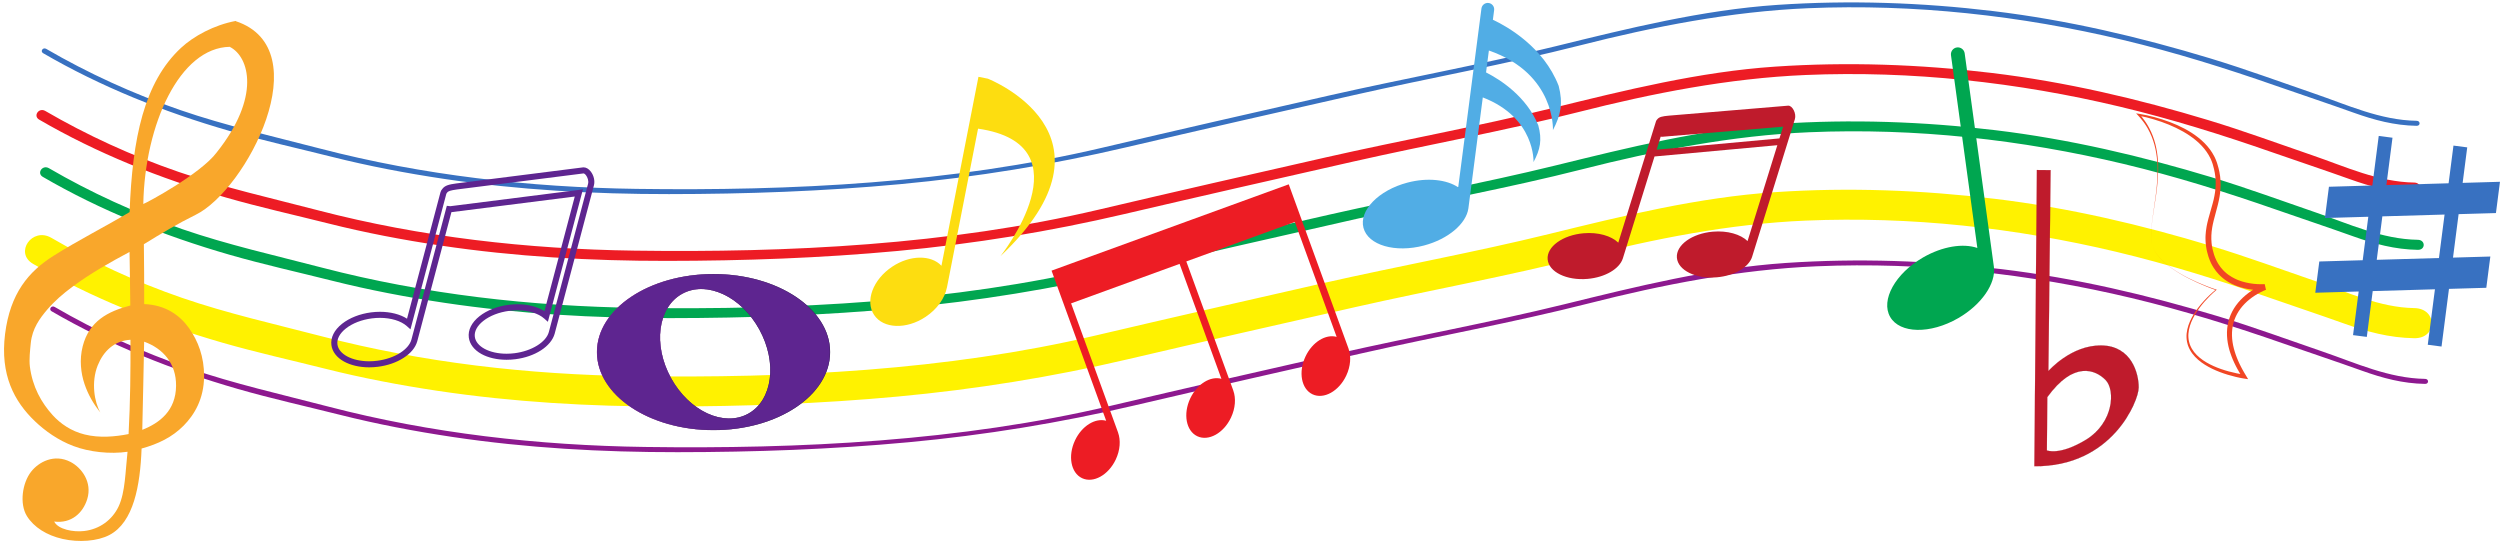 <?xml version="1.0" encoding="UTF-8"?><svg xmlns="http://www.w3.org/2000/svg" xmlns:xlink="http://www.w3.org/1999/xlink" height="1791.0" preserveAspectRatio="xMidYMid meet" version="1.0" viewBox="431.6 95.4 8251.3 1791.0" width="8251.3" zoomAndPan="magnify"><defs><clipPath id="a"><path d="M 2401 999 L 3172 999 L 3172 1516 L 2401 1516 Z M 2401 999"/></clipPath><clipPath id="b"><path d="M 2745.781 1049.469 C 2723.18 1049.469 2702.141 1054.738 2683.25 1065.129 C 2644.371 1086.512 2619.129 1127.18 2612.16 1179.66 C 2605.191 1232.18 2617.371 1290.219 2646.449 1343.09 C 2691.039 1424.141 2766.379 1476.512 2838.398 1476.512 C 2861 1476.512 2882.031 1471.25 2900.91 1460.852 C 2939.789 1439.469 2965.039 1398.801 2972.012 1346.328 C 2978.98 1293.809 2966.801 1235.77 2937.719 1182.891 C 2893.148 1101.84 2817.809 1049.469 2745.781 1049.469 Z M 2838.398 1477.359 C 2803.621 1477.359 2767.191 1465.012 2733.031 1441.648 C 2698.078 1417.75 2667.879 1383.809 2645.711 1343.5 C 2616.539 1290.469 2604.328 1232.25 2611.32 1179.539 C 2618.328 1126.789 2643.73 1085.898 2682.84 1064.391 C 2701.859 1053.93 2723.031 1048.629 2745.781 1048.629 C 2780.559 1048.629 2817 1060.969 2851.148 1084.328 C 2886.109 1108.23 2916.301 1142.18 2938.461 1182.488 C 2967.629 1235.52 2979.84 1293.75 2972.84 1346.441 C 2965.84 1399.191 2940.441 1440.078 2901.32 1461.59 C 2882.309 1472.059 2861.141 1477.359 2838.398 1477.359 Z M 2786.57 1000.641 C 2683.949 1000.641 2587.48 1027.379 2514.922 1075.922 C 2442.422 1124.43 2402.488 1188.898 2402.488 1257.461 C 2402.488 1326.031 2442.422 1390.5 2514.922 1439.012 C 2587.469 1487.551 2683.941 1514.281 2786.57 1514.281 C 2889.18 1514.281 2985.648 1487.551 3058.191 1439.012 C 3130.68 1390.5 3170.609 1326.031 3170.609 1257.461 C 3170.609 1188.898 3130.68 1124.43 3058.191 1075.922 C 2985.648 1027.379 2889.18 1000.641 2786.57 1000.641 Z M 2786.57 1515.129 C 2683.781 1515.129 2587.141 1488.34 2514.449 1439.711 C 2479.09 1416.051 2451.32 1388.5 2431.93 1357.82 C 2411.828 1326.031 2401.648 1292.27 2401.648 1257.461 C 2401.648 1222.66 2411.828 1188.891 2431.93 1157.109 C 2451.32 1126.43 2479.09 1098.879 2514.449 1075.219 C 2587.141 1026.578 2683.781 999.789 2786.57 999.789 C 2889.352 999.789 2985.98 1026.578 3058.66 1075.219 C 3094.02 1098.879 3121.781 1126.43 3141.18 1157.109 C 3161.262 1188.891 3171.449 1222.66 3171.449 1257.461 C 3171.449 1292.27 3161.262 1326.039 3141.18 1357.82 C 3121.781 1388.5 3094.02 1416.051 3058.66 1439.711 C 2985.98 1488.34 2889.352 1515.129 2786.57 1515.129 Z M 2786.57 1515.129"/></clipPath><clipPath id="c"><path d="M 2745.77 1049.473 C 2723.18 1049.473 2702.129 1054.742 2683.234 1065.133 C 2644.359 1086.512 2619.125 1127.184 2612.16 1179.664 C 2605.176 1232.184 2617.355 1290.223 2646.441 1343.09 C 2691.035 1424.141 2766.375 1476.512 2838.402 1476.512 C 2860.992 1476.512 2882.023 1471.25 2900.898 1460.852 C 2939.789 1439.473 2965.027 1398.801 2972.012 1346.332 C 2978.977 1293.812 2966.797 1235.773 2937.707 1182.891 C 2893.133 1101.84 2817.797 1049.473 2745.77 1049.473 Z M 2838.402 1477.363 C 2803.613 1477.363 2767.191 1465.012 2733.023 1441.652 C 2698.078 1417.754 2667.863 1383.812 2645.703 1343.5 C 2616.535 1290.473 2604.316 1232.254 2611.324 1179.543 C 2618.328 1126.793 2643.719 1085.902 2682.824 1064.391 C 2701.855 1053.93 2723.023 1048.633 2745.77 1048.633 C 2780.559 1048.633 2817 1060.973 2851.145 1084.332 C 2886.109 1108.234 2916.285 1142.18 2938.449 1182.492 C 2967.613 1235.52 2979.832 1293.75 2972.828 1346.441 C 2965.824 1399.191 2940.434 1440.082 2901.305 1461.59 C 2882.297 1472.062 2861.129 1477.363 2838.402 1477.363 Z M 2786.57 1000.641 C 2683.934 1000.641 2587.469 1027.383 2514.914 1075.922 C 2442.418 1124.434 2402.492 1188.902 2402.492 1257.461 C 2402.492 1326.031 2442.418 1390.5 2514.914 1439.012 C 2587.469 1487.551 2683.934 1514.281 2786.57 1514.281 C 2889.164 1514.281 2985.648 1487.551 3058.184 1439.012 C 3130.68 1390.5 3170.605 1326.031 3170.605 1257.461 C 3170.605 1188.902 3130.68 1124.434 3058.184 1075.922 C 2985.648 1027.383 2889.164 1000.641 2786.57 1000.641 Z M 2786.57 1515.133 C 2683.781 1515.133 2587.137 1488.34 2514.449 1439.711 C 2479.074 1416.051 2451.312 1388.5 2431.934 1357.82 C 2411.832 1326.031 2401.637 1292.273 2401.637 1257.461 C 2401.637 1222.66 2411.832 1188.891 2431.934 1157.113 C 2451.312 1126.434 2479.074 1098.883 2514.449 1075.223 C 2587.137 1026.582 2683.781 999.797 2786.57 999.797 C 2889.34 999.797 2985.98 1026.582 3058.652 1075.223 C 3094.004 1098.883 3121.77 1126.434 3141.168 1157.113 C 3161.246 1188.891 3171.441 1222.66 3171.441 1257.461 C 3171.441 1292.273 3161.246 1326.043 3141.168 1357.82 C 3121.77 1388.5 3094.004 1416.051 3058.652 1439.711 C 2985.98 1488.34 2889.34 1515.133 2786.57 1515.133"/></clipPath><clipPath id="e"><path d="M 7145 656 L 7491 656 L 7491 1635 L 7145 1635 Z M 7145 656"/></clipPath><clipPath id="f"><path d="M 7187.539 1581.801 C 7188.559 1582.211 7195.391 1584.719 7208.059 1584.719 C 7229.09 1584.719 7265.18 1577.969 7317.648 1545.781 C 7361.922 1518.621 7391.98 1472.871 7398.039 1423.391 C 7401.84 1392.461 7395.289 1364.18 7380.949 1349.59 C 7369.961 1338.41 7346.641 1319.672 7313.949 1319.672 C 7272.59 1319.672 7230.57 1348.762 7189.039 1406.148 Z M 7208.07 1585.16 C 7208.07 1585.16 7208.07 1585.16 7208.059 1585.16 C 7194.25 1585.16 7187.309 1582.18 7187.238 1582.148 L 7187.109 1582.09 L 7187.109 1581.949 L 7188.609 1406 L 7188.648 1405.949 C 7210.828 1375.281 7233.512 1352.41 7256.051 1337.969 C 7275.48 1325.539 7294.961 1319.23 7313.949 1319.23 C 7346.801 1319.23 7370.219 1338.059 7381.262 1349.281 C 7395.691 1363.961 7402.289 1392.379 7398.48 1423.441 C 7395.699 1446.141 7387.691 1468.82 7375.328 1489.02 C 7361.09 1512.281 7341.77 1531.5 7317.879 1546.148 C 7265.328 1578.391 7229.16 1585.16 7208.07 1585.16 Z M 7146.18 1633.988 C 7147.398 1634 7148.621 1634 7149.84 1634 C 7284.711 1634 7368.32 1572.621 7414.711 1521.129 C 7470.711 1458.969 7489.91 1394.379 7490.07 1374.461 C 7490.16 1363.27 7488.73 1324.012 7466.121 1288.449 C 7444.148 1253.898 7410.672 1236.191 7366.609 1235.809 C 7366.109 1235.809 7365.629 1235.809 7365.129 1235.809 C 7313.672 1235.809 7269.488 1258.75 7241.488 1277.988 C 7211.141 1298.852 7192.738 1319.969 7192.559 1320.18 L 7192.172 1320.629 L 7192.18 1320.039 L 7199.488 657.18 L 7154.551 656.77 Z M 7149.84 1634.441 C 7148.551 1634.441 7147.262 1634.43 7145.961 1634.422 L 7145.738 1634.422 L 7145.738 1634.199 L 7154.121 656.328 L 7199.93 656.738 L 7199.93 656.961 L 7192.621 1319.449 C 7195.441 1316.301 7213.281 1296.852 7241.238 1277.629 C 7259.09 1265.371 7277.512 1255.59 7295.988 1248.578 C 7319.09 1239.809 7342.352 1235.371 7365.129 1235.371 C 7365.629 1235.371 7366.109 1235.371 7366.609 1235.379 C 7390.129 1235.578 7410.961 1240.859 7428.52 1251.09 C 7443.648 1259.898 7456.422 1272.391 7466.488 1288.219 C 7489.16 1323.879 7490.602 1363.238 7490.5 1374.461 C 7490.422 1384.809 7485.711 1405.941 7472.738 1434.191 C 7462.84 1455.75 7444.789 1488.391 7415.031 1521.422 C 7384.98 1554.781 7349.602 1581.281 7309.891 1600.18 C 7262.121 1622.91 7208.27 1634.441 7149.84 1634.441 Z M 7149.84 1634.441"/></clipPath><clipPath id="g"><path d="M 7187.527 1581.801 C 7188.539 1582.211 7195.387 1584.719 7208.07 1584.719 C 7229.07 1584.719 7265.191 1577.969 7317.672 1545.781 C 7361.926 1518.621 7391.98 1472.867 7398.047 1423.391 C 7401.863 1392.461 7395.289 1364.18 7380.953 1349.59 C 7369.969 1338.41 7346.625 1319.668 7313.949 1319.668 C 7272.59 1319.668 7230.59 1348.758 7189.047 1406.152 Z M 7208.07 1585.16 C 7194.238 1585.16 7187.301 1582.18 7187.254 1582.148 L 7187.117 1582.09 L 7187.117 1581.949 L 7188.633 1406 L 7188.633 1405.949 C 7210.828 1375.281 7233.531 1352.414 7256.047 1337.969 C 7275.484 1325.539 7294.973 1319.23 7313.949 1319.23 C 7346.809 1319.23 7370.199 1338.062 7381.273 1349.277 C 7395.703 1363.961 7402.273 1392.379 7398.461 1423.441 C 7395.703 1446.141 7387.707 1468.82 7375.344 1489.023 C 7361.102 1512.277 7341.754 1531.504 7317.902 1546.148 C 7265.332 1578.391 7229.164 1585.16 7208.07 1585.16 Z M 7146.172 1633.988 C 7147.41 1634 7148.605 1634 7149.848 1634 C 7284.723 1634 7368.316 1572.621 7414.73 1521.129 C 7470.703 1458.973 7489.91 1394.379 7490.047 1374.461 C 7490.141 1363.27 7488.715 1324.008 7466.105 1288.449 C 7444.141 1253.898 7410.684 1236.188 7366.613 1235.812 C 7366.109 1235.812 7365.648 1235.812 7365.145 1235.812 C 7313.676 1235.812 7269.512 1258.746 7241.48 1277.988 C 7211.148 1298.852 7192.723 1319.969 7192.539 1320.18 L 7192.172 1320.629 L 7192.172 1320.043 L 7199.477 657.18 L 7154.535 656.77 Z M 7149.848 1634.441 C 7148.559 1634.441 7147.273 1634.43 7145.941 1634.422 L 7145.758 1634.422 L 7145.758 1634.199 L 7154.121 656.328 L 7199.938 656.746 L 7199.938 656.965 L 7192.629 1319.449 C 7195.434 1316.301 7213.266 1296.848 7241.25 1277.629 C 7259.082 1265.371 7277.508 1255.59 7295.98 1248.578 C 7319.098 1239.809 7342.352 1235.371 7365.145 1235.371 C 7365.648 1235.371 7366.109 1235.371 7366.613 1235.379 C 7390.145 1235.582 7410.961 1240.859 7428.516 1251.09 C 7443.633 1259.902 7456.41 1272.391 7466.473 1288.219 C 7489.176 1323.879 7490.602 1363.238 7490.508 1374.461 C 7490.414 1384.809 7485.73 1405.941 7472.723 1434.188 C 7462.844 1455.75 7444.781 1488.391 7415.051 1521.418 C 7384.996 1554.781 7349.609 1581.281 7309.906 1600.18 C 7262.113 1622.91 7208.254 1634.441 7149.848 1634.441"/></clipPath><linearGradient gradientTransform="translate(2401.65 1257.46) scale(769.806)" gradientUnits="userSpaceOnUse" id="d" x1="0" x2="1" xlink:actuate="onLoad" xlink:show="other" xlink:type="simple" xmlns:xlink="http://www.w3.org/1999/xlink" y1="0" y2="0"><stop offset="0" stop-color="#8b198f"/><stop offset=".004" stop-color="#8a198f"/><stop offset=".008" stop-color="#8a198e"/><stop offset=".012" stop-color="#89198e"/><stop offset=".016" stop-color="#88198d"/><stop offset=".02" stop-color="#881a8d"/><stop offset=".023" stop-color="#871a8c"/><stop offset=".027" stop-color="#871a8c"/><stop offset=".031" stop-color="#861a8c"/><stop offset=".035" stop-color="#861a8b"/><stop offset=".039" stop-color="#851a8b"/><stop offset=".043" stop-color="#841a8a"/><stop offset=".047" stop-color="#841a8a"/><stop offset=".051" stop-color="#831a89"/><stop offset=".055" stop-color="#831a89"/><stop offset=".059" stop-color="#821a88"/><stop offset=".063" stop-color="#821a88"/><stop offset=".066" stop-color="#811a88"/><stop offset=".07" stop-color="#801b87"/><stop offset=".074" stop-color="#801b87"/><stop offset=".078" stop-color="#7f1b86"/><stop offset=".082" stop-color="#7f1b86"/><stop offset=".086" stop-color="#7e1b85"/><stop offset=".09" stop-color="#7e1b85"/><stop offset=".094" stop-color="#7d1b85"/><stop offset=".098" stop-color="#7c1b84"/><stop offset=".102" stop-color="#7c1b84"/><stop offset=".105" stop-color="#7b1b83"/><stop offset=".109" stop-color="#7b1b83"/><stop offset=".113" stop-color="#7a1b82"/><stop offset=".117" stop-color="#7a1b82"/><stop offset=".121" stop-color="#791b82"/><stop offset=".125" stop-color="#791c81"/><stop offset=".129" stop-color="#781c81"/><stop offset=".133" stop-color="#781c80"/><stop offset=".137" stop-color="#771c80"/><stop offset=".141" stop-color="#761c7f"/><stop offset=".145" stop-color="#761c7f"/><stop offset=".148" stop-color="#751c7f"/><stop offset=".152" stop-color="#751c7e"/><stop offset=".156" stop-color="#741c7e"/><stop offset=".16" stop-color="#741c7d"/><stop offset=".164" stop-color="#731c7d"/><stop offset=".168" stop-color="#731c7c"/><stop offset=".172" stop-color="#721c7c"/><stop offset=".176" stop-color="#721c7c"/><stop offset=".18" stop-color="#711c7b"/><stop offset=".184" stop-color="#701c7b"/><stop offset=".188" stop-color="#701c7a"/><stop offset=".191" stop-color="#6f1c7a"/><stop offset=".195" stop-color="#6f1c79"/><stop offset=".199" stop-color="#6e1d79"/><stop offset=".203" stop-color="#6e1d79"/><stop offset=".207" stop-color="#6d1d78"/><stop offset=".211" stop-color="#6d1d78"/><stop offset=".215" stop-color="#6c1d77"/><stop offset=".219" stop-color="#6c1d77"/><stop offset=".223" stop-color="#6b1d77"/><stop offset=".227" stop-color="#6b1d76"/><stop offset=".23" stop-color="#6a1d76"/><stop offset=".234" stop-color="#6a1d75"/><stop offset=".238" stop-color="#691d75"/><stop offset=".242" stop-color="#691d74"/><stop offset=".246" stop-color="#681d74"/><stop offset=".25" stop-color="#681d74"/><stop offset=".254" stop-color="#671d73"/><stop offset=".258" stop-color="#671d73"/><stop offset=".262" stop-color="#661d72"/><stop offset=".266" stop-color="#661d72"/><stop offset=".27" stop-color="#651d72"/><stop offset=".273" stop-color="#651d71"/><stop offset=".277" stop-color="#641d71"/><stop offset=".281" stop-color="#641d70"/><stop offset=".285" stop-color="#631d70"/><stop offset=".289" stop-color="#631d70"/><stop offset=".293" stop-color="#621d6f"/><stop offset=".297" stop-color="#621d6f"/><stop offset=".301" stop-color="#611d6e"/><stop offset=".305" stop-color="#611d6e"/><stop offset=".309" stop-color="#601e6e"/><stop offset=".313" stop-color="#601e6d"/><stop offset=".316" stop-color="#5f1e6d"/><stop offset=".32" stop-color="#5f1e6c"/><stop offset=".324" stop-color="#5e1e6c"/><stop offset=".328" stop-color="#5e1e6c"/><stop offset=".332" stop-color="#5d1e6b"/><stop offset=".336" stop-color="#5d1e6b"/><stop offset=".34" stop-color="#5c1e6a"/><stop offset=".344" stop-color="#5c1e6a"/><stop offset=".348" stop-color="#5b1e6a"/><stop offset=".352" stop-color="#5b1e69"/><stop offset=".355" stop-color="#5a1e69"/><stop offset=".359" stop-color="#5a1e68"/><stop offset=".363" stop-color="#591e68"/><stop offset=".367" stop-color="#591e68"/><stop offset=".371" stop-color="#581e67"/><stop offset=".375" stop-color="#581e67"/><stop offset=".379" stop-color="#571e66"/><stop offset=".383" stop-color="#571e66"/><stop offset=".387" stop-color="#561e66"/><stop offset=".391" stop-color="#561e65"/><stop offset=".395" stop-color="#551e65"/><stop offset=".398" stop-color="#551e64"/><stop offset=".402" stop-color="#541e64"/><stop offset=".406" stop-color="#541e64"/><stop offset=".41" stop-color="#531e63"/><stop offset=".414" stop-color="#531e63"/><stop offset=".418" stop-color="#531e63"/><stop offset=".422" stop-color="#521e62"/><stop offset=".426" stop-color="#521e62"/><stop offset=".43" stop-color="#511e61"/><stop offset=".434" stop-color="#511e61"/><stop offset=".438" stop-color="#501e61"/><stop offset=".441" stop-color="#501e60"/><stop offset=".445" stop-color="#4f1e60"/><stop offset=".449" stop-color="#4f1e5f"/><stop offset=".453" stop-color="#4e1e5f"/><stop offset=".457" stop-color="#4e1e5f"/><stop offset=".461" stop-color="#4d1e5e"/><stop offset=".465" stop-color="#4d1e5e"/><stop offset=".469" stop-color="#4d1e5e"/><stop offset=".473" stop-color="#4c1e5d"/><stop offset=".477" stop-color="#4c1e5d"/><stop offset=".48" stop-color="#4b1e5c"/><stop offset=".484" stop-color="#4b1e5c"/><stop offset=".488" stop-color="#4a1e5c"/><stop offset=".492" stop-color="#4a1e5b"/><stop offset=".496" stop-color="#491e5b"/><stop offset=".5" stop-color="#491e5b"/><stop offset=".504" stop-color="#491e5a"/><stop offset=".508" stop-color="#481e5a"/><stop offset=".512" stop-color="#481e59"/><stop offset=".516" stop-color="#471e59"/><stop offset=".52" stop-color="#471e59"/><stop offset=".523" stop-color="#461e58"/><stop offset=".527" stop-color="#461e58"/><stop offset=".531" stop-color="#461e58"/><stop offset=".535" stop-color="#451e57"/><stop offset=".539" stop-color="#451e57"/><stop offset=".543" stop-color="#441e56"/><stop offset=".547" stop-color="#441e56"/><stop offset=".551" stop-color="#431e56"/><stop offset=".555" stop-color="#431e55"/><stop offset=".559" stop-color="#431d55"/><stop offset=".563" stop-color="#421d55"/><stop offset=".566" stop-color="#421d54"/><stop offset=".57" stop-color="#411d54"/><stop offset=".574" stop-color="#411d54"/><stop offset=".578" stop-color="#401d53"/><stop offset=".582" stop-color="#401d53"/><stop offset=".586" stop-color="#401d52"/><stop offset=".59" stop-color="#3f1d52"/><stop offset=".594" stop-color="#3f1d52"/><stop offset=".598" stop-color="#3e1d51"/><stop offset=".602" stop-color="#3e1d51"/><stop offset=".605" stop-color="#3e1d51"/><stop offset=".609" stop-color="#3d1d50"/><stop offset=".613" stop-color="#3d1d50"/><stop offset=".617" stop-color="#3c1d50"/><stop offset=".621" stop-color="#3c1d4f"/><stop offset=".625" stop-color="#3b1d4f"/><stop offset=".629" stop-color="#3b1d4e"/><stop offset=".633" stop-color="#3b1d4e"/><stop offset=".637" stop-color="#3a1d4e"/><stop offset=".641" stop-color="#3a1d4d"/><stop offset=".645" stop-color="#391d4d"/><stop offset=".648" stop-color="#391d4d"/><stop offset=".652" stop-color="#391d4c"/><stop offset=".656" stop-color="#381d4c"/><stop offset=".66" stop-color="#381d4c"/><stop offset=".664" stop-color="#371d4b"/><stop offset=".668" stop-color="#371d4b"/><stop offset=".672" stop-color="#371d4b"/><stop offset=".676" stop-color="#361c4a"/><stop offset=".68" stop-color="#361c4a"/><stop offset=".684" stop-color="#361c4a"/><stop offset=".688" stop-color="#351c49"/><stop offset=".691" stop-color="#351c49"/><stop offset=".695" stop-color="#341c48"/><stop offset=".699" stop-color="#341c48"/><stop offset=".703" stop-color="#341c48"/><stop offset=".707" stop-color="#331c47"/><stop offset=".711" stop-color="#331c47"/><stop offset=".715" stop-color="#321c47"/><stop offset=".719" stop-color="#321c46"/><stop offset=".723" stop-color="#321c46"/><stop offset=".727" stop-color="#311c46"/><stop offset=".73" stop-color="#311c45"/><stop offset=".734" stop-color="#311c45"/><stop offset=".738" stop-color="#301c45"/><stop offset=".742" stop-color="#301c44"/><stop offset=".746" stop-color="#2f1c44"/><stop offset=".75" stop-color="#2f1c44"/><stop offset=".754" stop-color="#2f1c43"/><stop offset=".758" stop-color="#2e1b43"/><stop offset=".762" stop-color="#2e1b43"/><stop offset=".766" stop-color="#2e1b42"/><stop offset=".77" stop-color="#2d1b42"/><stop offset=".773" stop-color="#2d1b42"/><stop offset=".777" stop-color="#2d1b41"/><stop offset=".781" stop-color="#2c1b41"/><stop offset=".785" stop-color="#2c1b41"/><stop offset=".789" stop-color="#2b1b40"/><stop offset=".793" stop-color="#2b1b40"/><stop offset=".797" stop-color="#2b1b40"/><stop offset=".801" stop-color="#2a1b3f"/><stop offset=".805" stop-color="#2a1b3f"/><stop offset=".809" stop-color="#2a1b3f"/><stop offset=".813" stop-color="#291b3e"/><stop offset=".816" stop-color="#291b3e"/><stop offset=".82" stop-color="#291a3e"/><stop offset=".824" stop-color="#281a3d"/><stop offset=".828" stop-color="#281a3d"/><stop offset=".832" stop-color="#281a3d"/><stop offset=".836" stop-color="#271a3c"/><stop offset=".84" stop-color="#271a3c"/><stop offset=".844" stop-color="#271a3c"/><stop offset=".848" stop-color="#261a3b"/><stop offset=".852" stop-color="#261a3b"/><stop offset=".855" stop-color="#261a3b"/><stop offset=".859" stop-color="#251a3a"/><stop offset=".863" stop-color="#251a3a"/><stop offset=".867" stop-color="#251a3a"/><stop offset=".871" stop-color="#241a39"/><stop offset=".875" stop-color="#241a39"/><stop offset=".879" stop-color="#241939"/><stop offset=".883" stop-color="#231938"/><stop offset=".887" stop-color="#231938"/><stop offset=".891" stop-color="#231938"/><stop offset=".895" stop-color="#221937"/><stop offset=".898" stop-color="#221937"/><stop offset=".902" stop-color="#221937"/><stop offset=".906" stop-color="#211937"/><stop offset=".91" stop-color="#211936"/><stop offset=".914" stop-color="#211936"/><stop offset=".918" stop-color="#201936"/><stop offset=".922" stop-color="#201935"/><stop offset=".926" stop-color="#201935"/><stop offset=".93" stop-color="#1f1835"/><stop offset=".934" stop-color="#1f1834"/><stop offset=".938" stop-color="#1f1834"/><stop offset=".941" stop-color="#1e1834"/><stop offset=".945" stop-color="#1e1833"/><stop offset=".949" stop-color="#1e1833"/><stop offset=".953" stop-color="#1e1833"/><stop offset=".957" stop-color="#1d1832"/><stop offset=".961" stop-color="#1d1832"/><stop offset=".965" stop-color="#1d1832"/><stop offset=".969" stop-color="#1c1831"/><stop offset=".973" stop-color="#1c1831"/><stop offset=".977" stop-color="#1c1731"/><stop offset=".98" stop-color="#1b1731"/><stop offset=".984" stop-color="#1b1730"/><stop offset=".988" stop-color="#1b1730"/><stop offset=".992" stop-color="#1b1730"/><stop offset=".996" stop-color="#1a172f"/><stop offset="1" stop-color="#1a172f"/></linearGradient><linearGradient gradientTransform="translate(7145.74 1145.38) scale(344.768)" gradientUnits="userSpaceOnUse" id="h" x1="0" x2="1" xlink:actuate="onLoad" xlink:show="other" xlink:type="simple" xmlns:xlink="http://www.w3.org/1999/xlink" y1="0" y2="0"><stop offset="0" stop-color="#c01e24"/><stop offset=".008" stop-color="#c01e24"/><stop offset=".016" stop-color="#bf1e24"/><stop offset=".023" stop-color="#be1e24"/><stop offset=".027" stop-color="#bd1e24"/><stop offset=".031" stop-color="#bc1e24"/><stop offset=".035" stop-color="#bc1e24"/><stop offset=".039" stop-color="#bb1e24"/><stop offset=".043" stop-color="#bb1e24"/><stop offset=".047" stop-color="#ba1e24"/><stop offset=".051" stop-color="#ba1e24"/><stop offset=".055" stop-color="#b91e24"/><stop offset=".059" stop-color="#b91e24"/><stop offset=".063" stop-color="#b81e24"/><stop offset=".066" stop-color="#b71e24"/><stop offset=".07" stop-color="#b71f24"/><stop offset=".074" stop-color="#b61f24"/><stop offset=".078" stop-color="#b61f24"/><stop offset=".082" stop-color="#b51f24"/><stop offset=".086" stop-color="#b51f24"/><stop offset=".09" stop-color="#b41f24"/><stop offset=".094" stop-color="#b31f24"/><stop offset=".098" stop-color="#b31f24"/><stop offset=".102" stop-color="#b21f24"/><stop offset=".105" stop-color="#b21f24"/><stop offset=".109" stop-color="#b11f24"/><stop offset=".113" stop-color="#b01f24"/><stop offset=".117" stop-color="#b01f24"/><stop offset=".121" stop-color="#af1f24"/><stop offset=".125" stop-color="#af1f24"/><stop offset=".129" stop-color="#ae1f24"/><stop offset=".133" stop-color="#ad1f24"/><stop offset=".137" stop-color="#ad1f24"/><stop offset=".141" stop-color="#ac1f24"/><stop offset=".145" stop-color="#ac1f24"/><stop offset=".148" stop-color="#ab1f24"/><stop offset=".152" stop-color="#aa1f24"/><stop offset=".156" stop-color="#aa2024"/><stop offset=".16" stop-color="#a92024"/><stop offset=".164" stop-color="#a82024"/><stop offset=".168" stop-color="#a82024"/><stop offset=".172" stop-color="#a72024"/><stop offset=".176" stop-color="#a72024"/><stop offset=".18" stop-color="#a62024"/><stop offset=".184" stop-color="#a52024"/><stop offset=".188" stop-color="#a52024"/><stop offset=".191" stop-color="#a42024"/><stop offset=".195" stop-color="#a32024"/><stop offset=".199" stop-color="#a32024"/><stop offset=".203" stop-color="#a22024"/><stop offset=".207" stop-color="#a22024"/><stop offset=".211" stop-color="#a12024"/><stop offset=".215" stop-color="#a02024"/><stop offset=".219" stop-color="#a02024"/><stop offset=".223" stop-color="#9f2024"/><stop offset=".227" stop-color="#9e2024"/><stop offset=".23" stop-color="#9e2024"/><stop offset=".234" stop-color="#9d2024"/><stop offset=".238" stop-color="#9d2024"/><stop offset=".242" stop-color="#9c2024"/><stop offset=".246" stop-color="#9b2024"/><stop offset=".25" stop-color="#9b2024"/><stop offset=".254" stop-color="#9a2024"/><stop offset=".258" stop-color="#992024"/><stop offset=".262" stop-color="#992024"/><stop offset=".266" stop-color="#982024"/><stop offset=".27" stop-color="#982024"/><stop offset=".273" stop-color="#972024"/><stop offset=".277" stop-color="#962024"/><stop offset=".281" stop-color="#962024"/><stop offset=".285" stop-color="#952024"/><stop offset=".289" stop-color="#942024"/><stop offset=".293" stop-color="#942024"/><stop offset=".297" stop-color="#932024"/><stop offset=".301" stop-color="#922024"/><stop offset=".305" stop-color="#922124"/><stop offset=".309" stop-color="#912124"/><stop offset=".313" stop-color="#912124"/><stop offset=".316" stop-color="#902124"/><stop offset=".32" stop-color="#8f2124"/><stop offset=".324" stop-color="#8f2124"/><stop offset=".328" stop-color="#8e2124"/><stop offset=".332" stop-color="#8d2124"/><stop offset=".336" stop-color="#8d2124"/><stop offset=".34" stop-color="#8c2124"/><stop offset=".344" stop-color="#8b2123"/><stop offset=".348" stop-color="#8b2123"/><stop offset=".352" stop-color="#8a2123"/><stop offset=".355" stop-color="#8a2123"/><stop offset=".359" stop-color="#892123"/><stop offset=".363" stop-color="#882123"/><stop offset=".367" stop-color="#882123"/><stop offset=".371" stop-color="#872123"/><stop offset=".375" stop-color="#862123"/><stop offset=".379" stop-color="#862123"/><stop offset=".383" stop-color="#852123"/><stop offset=".387" stop-color="#852123"/><stop offset=".391" stop-color="#842123"/><stop offset=".395" stop-color="#832123"/><stop offset=".398" stop-color="#832123"/><stop offset=".402" stop-color="#822123"/><stop offset=".406" stop-color="#812123"/><stop offset=".41" stop-color="#812123"/><stop offset=".414" stop-color="#802123"/><stop offset=".418" stop-color="#802123"/><stop offset=".422" stop-color="#7f2123"/><stop offset=".426" stop-color="#7e2023"/><stop offset=".43" stop-color="#7e2023"/><stop offset=".434" stop-color="#7d2023"/><stop offset=".438" stop-color="#7c2023"/><stop offset=".441" stop-color="#7c2023"/><stop offset=".445" stop-color="#7b2023"/><stop offset=".449" stop-color="#7b2023"/><stop offset=".453" stop-color="#7a2023"/><stop offset=".457" stop-color="#792022"/><stop offset=".461" stop-color="#792022"/><stop offset=".465" stop-color="#782022"/><stop offset=".469" stop-color="#772022"/><stop offset=".473" stop-color="#772022"/><stop offset=".477" stop-color="#762022"/><stop offset=".48" stop-color="#762022"/><stop offset=".484" stop-color="#752022"/><stop offset=".488" stop-color="#742022"/><stop offset=".492" stop-color="#742022"/><stop offset=".496" stop-color="#732022"/><stop offset=".5" stop-color="#732022"/><stop offset=".504" stop-color="#722022"/><stop offset=".508" stop-color="#712022"/><stop offset=".512" stop-color="#712022"/><stop offset=".516" stop-color="#702022"/><stop offset=".52" stop-color="#6f2022"/><stop offset=".523" stop-color="#6f2022"/><stop offset=".527" stop-color="#6e2022"/><stop offset=".531" stop-color="#6e2021"/><stop offset=".535" stop-color="#6d2021"/><stop offset=".539" stop-color="#6c2021"/><stop offset=".543" stop-color="#6c2021"/><stop offset=".547" stop-color="#6b2021"/><stop offset=".551" stop-color="#6b2021"/><stop offset=".555" stop-color="#6a2021"/><stop offset=".559" stop-color="#691f21"/><stop offset=".563" stop-color="#691f21"/><stop offset=".566" stop-color="#681f21"/><stop offset=".57" stop-color="#681f21"/><stop offset=".574" stop-color="#671f21"/><stop offset=".578" stop-color="#661f21"/><stop offset=".582" stop-color="#661f21"/><stop offset=".586" stop-color="#651f21"/><stop offset=".59" stop-color="#651f21"/><stop offset=".594" stop-color="#641f20"/><stop offset=".598" stop-color="#631f20"/><stop offset=".602" stop-color="#631f20"/><stop offset=".605" stop-color="#621f20"/><stop offset=".609" stop-color="#621f20"/><stop offset=".613" stop-color="#611f20"/><stop offset=".617" stop-color="#601f20"/><stop offset=".621" stop-color="#601f20"/><stop offset=".625" stop-color="#5f1f20"/><stop offset=".629" stop-color="#5f1f20"/><stop offset=".633" stop-color="#5e1e20"/><stop offset=".637" stop-color="#5e1e20"/><stop offset=".641" stop-color="#5d1e20"/><stop offset=".645" stop-color="#5c1e1f"/><stop offset=".648" stop-color="#5c1e1f"/><stop offset=".652" stop-color="#5b1e1f"/><stop offset=".656" stop-color="#5b1e1f"/><stop offset=".66" stop-color="#5a1e1f"/><stop offset=".664" stop-color="#591e1f"/><stop offset=".668" stop-color="#591e1f"/><stop offset=".672" stop-color="#581e1f"/><stop offset=".676" stop-color="#581e1f"/><stop offset=".68" stop-color="#571e1f"/><stop offset=".684" stop-color="#571e1f"/><stop offset=".688" stop-color="#561e1f"/><stop offset=".691" stop-color="#551d1e"/><stop offset=".695" stop-color="#551d1e"/><stop offset=".699" stop-color="#541d1e"/><stop offset=".703" stop-color="#541d1e"/><stop offset=".707" stop-color="#531d1e"/><stop offset=".711" stop-color="#531d1e"/><stop offset=".715" stop-color="#521d1e"/><stop offset=".719" stop-color="#511d1e"/><stop offset=".723" stop-color="#511d1e"/><stop offset=".727" stop-color="#501d1e"/><stop offset=".73" stop-color="#501d1e"/><stop offset=".734" stop-color="#4f1d1d"/><stop offset=".738" stop-color="#4f1c1d"/><stop offset=".742" stop-color="#4e1c1d"/><stop offset=".746" stop-color="#4d1c1d"/><stop offset=".75" stop-color="#4d1c1d"/><stop offset=".754" stop-color="#4c1c1d"/><stop offset=".758" stop-color="#4c1c1d"/><stop offset=".762" stop-color="#4b1c1d"/><stop offset=".766" stop-color="#4b1c1d"/><stop offset=".77" stop-color="#4a1c1c"/><stop offset=".773" stop-color="#4a1c1c"/><stop offset=".777" stop-color="#491c1c"/><stop offset=".781" stop-color="#481b1c"/><stop offset=".785" stop-color="#481b1c"/><stop offset=".789" stop-color="#471b1c"/><stop offset=".793" stop-color="#471b1c"/><stop offset=".797" stop-color="#461b1c"/><stop offset=".801" stop-color="#461b1c"/><stop offset=".805" stop-color="#451b1b"/><stop offset=".809" stop-color="#451b1b"/><stop offset=".813" stop-color="#441b1b"/><stop offset=".816" stop-color="#441a1b"/><stop offset=".82" stop-color="#431a1b"/><stop offset=".824" stop-color="#421a1b"/><stop offset=".828" stop-color="#421a1b"/><stop offset=".832" stop-color="#411a1b"/><stop offset=".836" stop-color="#411a1a"/><stop offset=".84" stop-color="#401a1a"/><stop offset=".844" stop-color="#401a1a"/><stop offset=".848" stop-color="#3f1a1a"/><stop offset=".852" stop-color="#3f191a"/><stop offset=".855" stop-color="#3e191a"/><stop offset=".859" stop-color="#3e191a"/><stop offset=".863" stop-color="#3d191a"/><stop offset=".867" stop-color="#3d1919"/><stop offset=".871" stop-color="#3c1919"/><stop offset=".875" stop-color="#3c1919"/><stop offset=".879" stop-color="#3b1919"/><stop offset=".883" stop-color="#3b1819"/><stop offset=".887" stop-color="#3a1819"/><stop offset=".891" stop-color="#3a1819"/><stop offset=".895" stop-color="#391818"/><stop offset=".898" stop-color="#391818"/><stop offset=".902" stop-color="#381818"/><stop offset=".906" stop-color="#371818"/><stop offset=".91" stop-color="#371818"/><stop offset=".914" stop-color="#361718"/><stop offset=".918" stop-color="#361718"/><stop offset=".922" stop-color="#351717"/><stop offset=".926" stop-color="#351717"/><stop offset=".93" stop-color="#341717"/><stop offset=".934" stop-color="#341717"/><stop offset=".938" stop-color="#331717"/><stop offset=".941" stop-color="#331717"/><stop offset=".945" stop-color="#321617"/><stop offset=".949" stop-color="#321616"/><stop offset=".953" stop-color="#311616"/><stop offset=".957" stop-color="#311616"/><stop offset=".961" stop-color="#301616"/><stop offset=".965" stop-color="#301616"/><stop offset=".969" stop-color="#301616"/><stop offset=".973" stop-color="#2f1515"/><stop offset=".977" stop-color="#2f1515"/><stop offset=".98" stop-color="#2e1515"/><stop offset=".984" stop-color="#2e1515"/><stop offset=".988" stop-color="#2d1515"/><stop offset=".992" stop-color="#2d1515"/><stop offset=".996" stop-color="#2c1414"/><stop offset="1" stop-color="#2c1414"/></linearGradient></defs><g><g><path d="M 8399.824 697.957 C 8280.676 696.062 8172.691 645.328 8064.812 608.398 C 7950.32 569.172 7837.117 527.328 7720.707 492.082 C 7488.824 421.871 7249.598 365.574 7004.996 336.137 C 6768.043 307.605 6528.766 299.211 6289.957 315.332 C 6040.445 332.172 5794.293 393.43 5555.117 452.203 C 5308.656 512.797 5057.359 558.18 4809.465 614.379 C 4558.707 671.223 4308.039 728.457 4057.949 787.312 C 3564.148 903.543 3036.148 929.906 2525.027 922.648 C 2172.219 917.641 1819.883 877.699 1482.758 789.902 C 1327.488 749.438 1171.812 714.629 1021.051 662.742 C 866.004 609.371 718.426 541.48 581.004 461.57 C 559.871 449.27 539.91 478.02 560.84 490.18 C 750.664 600.602 958.949 684.426 1177.668 747.391 C 1289.059 779.488 1403.227 804.711 1516.027 833.09 C 1637.469 863.629 1761.355 887.23 1886.223 905.895 C 2131.961 942.641 2381.98 956.633 2631.461 956.469 C 2886.176 956.312 3140.949 947.207 3394.137 923.707 C 3647.957 900.133 3896.559 859.523 4142.199 801.984 C 4393.219 743.203 4644.809 686.047 4896.414 629.043 C 5144.277 572.914 5395.188 527.848 5641.078 465.34 C 5884.594 403.422 6136.691 353.707 6391.426 342.918 C 6741.164 328.109 7091.527 367.148 7427.57 447.273 C 7599.906 488.395 7766.402 540.641 7931.555 598.242 C 8016.742 627.949 8102.496 656.414 8187.32 686.773 C 8256.02 711.383 8324.199 729.898 8399.824 731.113 C 8425.617 731.496 8425.566 698.352 8399.824 697.957" fill="#ed1c24"/></g><g><path d="M 8411.801 886.871 C 8292.641 884.977 8184.66 834.254 8076.836 797.324 C 7962.281 758.07 7849.125 716.25 7732.707 681 C 7500.855 610.797 7261.547 554.488 7017.012 525.062 C 6780.035 496.543 6540.73 488.137 6301.992 504.262 C 6052.438 521.105 5806.246 582.34 5567.094 641.121 C 5320.645 701.711 5069.34 747.105 4821.449 803.301 C 4570.68 860.141 4320.051 917.371 4069.934 976.238 C 3576.121 1092.457 3048.141 1118.812 2537.02 1111.57 C 2184.211 1106.57 1831.891 1066.621 1494.75 978.816 C 1339.449 938.359 1183.793 903.543 1033.051 851.656 C 877.988 798.297 730.41 730.398 592.977 650.484 C 571.82 638.195 551.895 666.945 572.824 679.109 C 762.676 789.508 970.938 873.34 1189.664 936.332 C 1301.07 968.414 1415.219 993.641 1528.02 1022 C 1649.469 1052.539 1773.352 1076.164 1898.203 1094.809 C 2143.941 1131.562 2393.961 1145.559 2643.465 1145.383 C 2898.148 1145.23 3152.922 1136.133 3406.121 1112.621 C 3659.938 1089.062 3908.543 1048.449 4154.211 990.902 C 4405.23 932.102 4656.789 874.961 4908.391 817.961 C 5156.254 761.812 5407.195 716.773 5653.074 654.27 C 5896.574 592.32 6148.668 542.617 6403.449 531.836 C 6753.172 517.035 7103.512 556.07 7439.512 636.203 C 7611.887 677.32 7778.414 729.555 7943.594 787.152 C 8028.695 816.848 8114.469 845.34 8199.258 875.699 C 8268.055 900.312 8336.227 918.801 8411.801 920.016 C 8437.582 920.426 8437.527 887.281 8411.801 886.871" fill="#00a650"/></g><g><path d="M 8407.848 494.102 C 8287.527 492.195 8179.043 441.547 8070.191 404.238 C 7955.66 365.012 7842.473 323.188 7726.078 287.941 C 7494.176 217.711 7254.934 161.438 7010.371 132.004 C 6774.281 103.582 6535.812 95.43 6297.969 111.484 C 6049.375 128.273 5804.039 189.5 5565.727 248.074 C 5319.305 308.637 5068.012 354.051 4820.109 410.23 C 4569.371 467.078 4318.707 524.293 4068.594 583.176 C 3573.961 699.605 3044.992 726.066 2533.012 718.793 C 2179.379 713.785 1826.027 673.754 1488.09 585.754 C 1332.816 545.305 1177.137 510.484 1026.391 458.59 C 870.504 404.93 722.105 336.949 583.957 256.582 C 573.387 250.449 563.414 264.812 573.875 270.906 C 763.004 380.918 970.395 464.531 1188.324 527.285 C 1299.699 559.355 1413.879 584.594 1526.68 612.969 C 1648.141 643.512 1772.012 667.094 1896.871 685.781 C 2141.727 722.387 2390.871 736.211 2639.438 736.055 C 2894.16 735.891 3148.934 726.793 3402.121 703.281 C 3655.039 679.797 3902.781 639.203 4147.562 581.859 C 4398.57 523.07 4650.148 465.926 4901.758 408.914 C 5149.609 352.797 5400.516 307.742 5646.422 245.211 C 5890.777 183.086 6143.812 133.316 6399.43 122.508 C 6750 107.676 7101.398 146.836 7438.172 227.168 C 7610.566 268.262 7777.07 320.523 7942.227 378.137 C 8028.191 408.098 8114.723 436.832 8200.324 467.488 C 8267.383 491.484 8334.074 509.5 8407.848 510.676 C 8420.711 510.867 8420.711 494.293 8407.848 494.102" fill="#3871c1"/></g><g><path d="M 8435.758 1345.902 C 8315.508 1344 8206.973 1293.348 8098.125 1256.039 C 7983.574 1216.82 7870.422 1174.98 7754.008 1139.738 C 7522.109 1069.523 7282.852 1013.23 7038.309 983.785 C 6802.266 955.355 6563.73 947.23 6325.926 963.281 C 6077.336 980.07 5831.965 1041.301 5593.691 1099.859 C 5347.227 1160.441 5095.953 1205.82 4848.086 1262.023 C 4597.309 1318.883 4346.656 1376.09 4096.555 1434.973 C 3601.93 1551.398 3072.957 1577.852 2560.977 1570.59 C 2207.32 1565.57 1853.969 1525.559 1516.059 1437.551 C 1360.758 1397.094 1205.082 1362.27 1054.352 1310.418 C 898.461 1256.73 750.051 1188.75 611.902 1108.379 C 601.332 1102.219 591.363 1116.602 601.828 1122.691 C 790.988 1232.699 998.344 1316.32 1216.27 1379.059 C 1327.668 1411.16 1441.84 1436.391 1554.617 1464.77 C 1676.082 1495.289 1799.961 1518.898 1924.809 1537.551 C 2169.68 1574.172 2418.828 1588.02 2667.43 1587.84 C 2922.117 1587.68 3176.891 1578.59 3430.09 1555.082 C 3682.996 1531.602 3930.738 1490.988 4175.527 1433.641 C 4426.508 1374.871 4678.09 1317.711 4929.719 1260.711 C 5177.566 1204.582 5428.5 1159.508 5674.34 1097.008 C 5918.73 1034.883 6171.777 985.102 6427.359 974.289 C 6777.953 959.457 7129.379 998.621 7466.133 1078.973 C 7638.527 1120.059 7805.012 1172.32 7970.148 1229.922 C 8056.141 1259.891 8142.699 1288.621 8228.273 1319.293 C 8295.344 1343.281 8362.055 1361.301 8435.758 1362.469 C 8448.664 1362.68 8448.664 1346.09 8435.758 1345.902" fill="#8d198f"/></g><g><path d="M 8399.824 1112.238 C 8285.199 1110.438 8179.156 1059.391 8075.453 1023.867 C 7960.934 984.656 7847.766 942.82 7731.324 907.57 C 7499.422 837.344 7260.191 781.059 7015.602 751.621 C 6774.965 722.652 6532.508 713.25 6290 729.633 C 6036.723 746.727 5787.246 808.035 5544.477 867.707 C 5298.016 928.27 5046.75 973.68 4798.855 1029.879 C 4548.121 1086.73 4297.449 1143.941 4047.328 1202.777 C 3556.762 1318.258 3032.77 1344.137 2525.027 1336.941 C 2175.57 1331.988 1827.32 1292.352 1493.379 1205.359 C 1338.113 1164.922 1182.43 1130.129 1031.691 1078.223 C 879.969 1026.02 735.547 958.551 601.156 880.391 C 537.727 843.492 477.93 929.727 540.691 966.254 C 733.285 1078.289 945.125 1162.91 1167.059 1226.832 C 1278.461 1258.898 1392.621 1284.121 1505.418 1312.492 C 1626.84 1343.031 1750.742 1366.609 1875.609 1385.312 C 2124.871 1422.582 2378.367 1437.254 2631.461 1437.07 C 2886.18 1436.918 3140.949 1427.793 3394.141 1404.289 C 3651.559 1380.395 3903.68 1339.75 4152.852 1281.391 C 4403.832 1222.582 4655.422 1165.441 4907.035 1108.457 C 5154.887 1052.312 5405.824 1007.262 5651.664 944.75 C 5891.781 883.699 6140.27 834.125 6391.414 823.504 C 6737.938 808.852 7084.043 847.285 7416.941 926.684 C 7589.293 967.805 7755.766 1020.051 7920.941 1077.648 C 8002.906 1106.23 8085.492 1133.617 8167.145 1162.84 C 8242.711 1189.902 8316.613 1210.359 8399.824 1211.672 C 8477.156 1212.918 8477 1113.461 8399.824 1112.238" fill="#fff200"/></g><g><path d="M 8499.941 803.523 L 8294.59 809.492 L 8276.105 952.934 L 8481.457 946.977 Z M 8546.285 802.191 L 8527.801 945.641 L 8651.012 942.059 L 8637.695 1045.258 L 8514.484 1048.836 L 8489.93 1239.168 L 8444.488 1233.309 L 8468.141 1050.191 L 8262.789 1056.129 L 8243.293 1207.348 L 8197.855 1201.5 L 8216.445 1057.469 L 8073.207 1061.629 L 8086.523 958.426 L 8229.762 954.273 L 8248.246 810.832 L 8105.008 814.977 L 8118.324 711.781 L 8261.566 707.625 L 8282.66 544.117 L 8328.098 549.969 L 8307.91 706.281 L 8513.262 700.336 L 8529.293 575.93 L 8574.73 581.789 L 8559.605 698.98 L 8682.812 695.395 L 8669.496 798.613 L 8546.285 802.191" fill="#3871c1"/></g><g><path d="M 3902.258 988.68 L 3944.512 1104.77 L 4082.555 1484.141 C 4046.664 1473.98 4002.309 1501.008 3979.805 1548.668 C 3955.527 1600.129 3965.848 1656.039 4002.969 1673.609 C 4040.062 1691.078 4089.816 1663.59 4114.125 1612.152 C 4128.918 1580.859 4130.781 1548.039 4121.777 1523.121 L 4121.867 1523.09 L 3966.75 1096.68 L 4324.852 966.34 L 4462.895 1345.66 C 4427 1335.559 4382.68 1362.629 4360.109 1410.238 C 4335.863 1461.789 4346.188 1517.609 4383.34 1535.211 C 4420.398 1552.648 4470.184 1525.207 4494.461 1473.738 C 4509.258 1442.469 4511.148 1409.641 4502.145 1384.668 L 4502.207 1384.637 L 4347.059 958.27 L 4705.188 827.926 L 4843.23 1207.281 C 4807.34 1197.148 4763.016 1224.207 4740.508 1271.84 C 4716.203 1323.32 4726.523 1379.23 4763.676 1396.828 C 4800.738 1414.27 4850.523 1386.762 4874.832 1335.27 C 4889.594 1304.02 4891.516 1271.172 4882.484 1246.258 L 4882.543 1246.25 L 4727.363 819.836 L 4685.113 703.742 L 3902.258 988.68" fill="#ed1c24"/></g><g><path d="M 1685.699 1144.492 C 1676.883 1144.492 1667.887 1145.074 1658.938 1146.234 C 1625.277 1150.59 1594.781 1162.465 1573.09 1179.645 C 1552.836 1195.672 1542.945 1214.254 1545.238 1231.941 C 1549.367 1264.324 1593.488 1287.801 1650.16 1287.801 C 1658.98 1287.801 1667.988 1287.223 1676.941 1286.07 C 1705.219 1282.402 1732.113 1273.102 1752.691 1259.871 C 1772.078 1247.414 1785.129 1232.031 1789.422 1216.57 L 1789.613 1215.871 L 1906.367 774.645 L 1915.07 775.754 C 1915.98 775.871 1916.922 775.969 1917.906 775.961 L 2335.668 722.984 L 2337.887 722.68 C 2338.828 722.551 2339.754 722.426 2340.695 722.289 L 2355.641 720.141 L 2239.883 1157.574 L 2227.73 1146.715 C 2208.695 1129.734 2175.699 1119.582 2139.426 1119.582 C 2130.562 1119.582 2121.512 1120.184 2112.488 1121.352 C 2078.801 1125.684 2048.301 1137.523 2026.609 1154.715 C 2006.371 1170.734 1996.48 1189.324 1998.758 1207.031 C 2002.961 1239.383 2047.055 1262.871 2103.609 1262.871 C 2112.457 1262.871 2121.48 1262.293 2130.461 1261.133 C 2186.52 1253.891 2233.828 1224.664 2242.957 1191.602 L 2243.148 1190.914 L 2369.457 713.684 C 2369.516 713.184 2369.648 712.523 2369.867 711.754 L 2369.93 711.57 C 2370.516 709.676 2371.133 707.344 2371.84 704.645 L 2372.5 702.129 C 2375.129 692.199 2370.766 680.438 2365.578 673.711 C 2361.945 668.992 2358.891 667.746 2357.789 667.742 L 1939.91 720.719 C 1917.875 723.816 1910.852 726.094 1907.223 731.297 L 1906.824 731.883 L 1906.34 732.402 C 1905.488 733.316 1904.957 734.188 1904.707 735.141 L 1786.348 1182.441 L 1774.195 1171.594 C 1755.176 1154.621 1722.09 1144.492 1685.699 1144.492 Z M 1650.16 1307.801 C 1618.77 1307.801 1589.195 1300.992 1566.902 1288.633 C 1542.898 1275.344 1528.156 1256.113 1525.41 1234.492 C 1522.176 1209.582 1534.699 1184.523 1560.668 1163.961 C 1585.168 1144.562 1619.164 1131.223 1656.379 1126.391 C 1666.184 1125.133 1676.031 1124.492 1685.699 1124.492 C 1720.547 1124.492 1752.148 1132.652 1774.988 1147.234 L 1885.379 729.992 C 1886.438 726.066 1888.395 722.488 1891.199 719.32 C 1900.18 706.914 1914.629 704.07 1937.188 700.902 L 1937.32 700.887 L 2355.816 647.836 L 2356.039 647.816 C 2356.613 647.77 2357.199 647.746 2357.789 647.746 C 2366.211 647.746 2374.602 652.633 2381.438 661.516 C 2391.605 674.746 2395.691 692.695 2391.828 707.246 L 2391.195 709.699 C 2390.488 712.43 2389.859 714.824 2389.168 717.047 C 2389.137 717.246 2389.109 717.414 2389.078 717.578 L 2388.918 718.285 L 2262.371 1196.453 C 2262.297 1196.754 2262.223 1197.043 2262.121 1197.332 C 2256.449 1217.402 2240.457 1236.711 2217.059 1251.75 C 2193.691 1266.781 2164.617 1276.883 2133.02 1280.961 C 2123.199 1282.234 2113.309 1282.871 2103.609 1282.871 C 2072.258 1282.871 2042.719 1276.07 2020.449 1263.711 C 1996.48 1250.422 1981.738 1231.203 1978.93 1209.602 C 1975.711 1184.645 1988.234 1159.582 2014.191 1139.031 C 2038.691 1119.621 2072.699 1106.293 2109.93 1101.512 C 2119.777 1100.23 2129.695 1099.582 2139.426 1099.582 C 2174.172 1099.582 2205.699 1107.754 2228.508 1122.344 L 2328.629 744.035 L 1921.508 795.664 L 1808.852 1221.395 C 1808.762 1221.754 1808.66 1222.07 1808.57 1222.352 C 1802.781 1242.684 1787.215 1261.461 1763.508 1276.691 C 1740.156 1291.703 1711.113 1301.801 1679.496 1305.902 C 1669.695 1307.164 1659.816 1307.801 1650.16 1307.801" fill="#5e2590"/></g><g><path d="M 3691.98 355.062 L 3660.977 348.973 L 3538.859 972.586 C 3504.715 936.098 3435.148 936.453 3376.348 975.613 C 3312.879 1017.809 3286.109 1089.168 3316.578 1134.871 C 3347 1180.637 3423.125 1183.469 3486.57 1141.23 C 3525.129 1115.578 3550.012 1079.207 3556.902 1044.359 L 3557.004 1044.379 L 3659.672 520.035 C 4026.5 573.098 3733.734 940.719 3733.734 940.719 C 4159.793 538.059 3691.98 355.062 3691.98 355.062" fill="#fddd10"/></g><g><path d="M 1012.715 1368.887 C 1013.523 1295.438 970.117 1245.695 907.363 1223.098 C 905.227 1317.586 903.797 1417.238 901.176 1514.098 C 959.047 1491.219 1011.914 1450.605 1012.715 1368.887 Z M 754.152 1301.348 C 731.871 1356.918 743.074 1422.867 762.824 1456.809 C 740.883 1429.398 722.879 1399.348 710.562 1362.906 C 698.824 1328.336 692.98 1282.938 704.625 1238.047 C 725.805 1155.488 787.562 1122.996 861.688 1103.746 C 861.238 1044.477 859.898 986.082 859.133 926.992 C 794.305 961.59 729.898 997.797 669.496 1042.676 C 639.137 1065.488 612.867 1087.727 587.445 1117.266 C 563.473 1145.578 538.098 1179.129 533.188 1227.535 C 530.883 1250.559 527.316 1282.285 530.199 1305.258 C 538.793 1372.168 567.738 1423.988 605.77 1465.977 C 630.422 1493.027 665.949 1518.43 711.215 1529.477 C 760.277 1541.637 811.758 1536.77 855.996 1528.047 C 861.656 1421.297 862.641 1318.445 862.215 1216.816 C 808.598 1219.828 773.062 1254.488 754.152 1301.348 Z M 904.523 768.664 C 915.973 764.949 1093.523 669.301 1146.336 599.098 C 1293.527 414.484 1253.801 283.07 1190.996 250.613 C 1190.965 250.176 1190.883 249.816 1190.289 249.949 C 1024.965 252.371 909.727 505.137 904.523 768.664 Z M 1209.488 164.535 C 1210.117 164.457 1210.129 164.965 1210.117 165.379 C 1486.711 257.902 1244.734 722.148 1077.613 804.219 C 1019.465 832.785 963.285 866.355 906.449 901.438 C 907.242 967.035 907.68 1032.625 907.488 1098.984 C 978.621 1101.945 1025.375 1136.129 1055.516 1178.469 C 1085.375 1220.695 1105.504 1273.066 1105.184 1337.387 C 1104.672 1411.617 1073.504 1464.148 1037.562 1500.367 C 999.328 1538.84 953.266 1560.867 898.914 1575.777 C 894.344 1699.027 872.422 1818.898 793.145 1860.949 C 753.77 1881.758 691.953 1886.391 637.887 1874.109 C 585.82 1862.211 543.434 1835.707 520.426 1798.738 C 495.348 1758.148 505.086 1689.809 534.109 1652.469 C 559.32 1620.078 610.508 1592.23 664.344 1620 C 700.453 1638.699 736.953 1686.188 719.469 1742.938 C 705.266 1788.629 666.898 1824.039 610.375 1816.82 C 623.902 1843.168 674.086 1852.219 709.352 1848.02 C 760.941 1841.969 802.195 1810.98 823.008 1767.098 C 845.316 1719.66 845.383 1650.328 852.547 1586.418 C 795.598 1594.918 725.742 1587.359 673.805 1567.488 C 623.246 1548.43 580.105 1517.41 547.129 1485.949 C 478.238 1420.18 431.555 1332.176 448.324 1197.766 C 465.211 1063.688 525.629 991.793 608.559 939.496 C 689.605 888.496 776.746 844.508 859.363 795.41 C 868.309 550.98 907.496 366.32 1029.113 253.328 C 1070.746 214.66 1138.16 177.902 1209.488 164.535" fill="#f9a72b" fill-rule="evenodd"/></g><g><path d="M 6894.543 1145.59 C 6972.441 1100.652 7019.254 1030.883 7012.535 976.836 C 7012.535 976.754 7012.535 976.68 7012.535 976.586 L 6916.074 271.469 C 6914.395 259.02 6902.766 250.297 6890.367 251.973 C 6877.879 253.695 6869.18 265.16 6870.859 277.699 L 6957.844 913.82 C 6911.594 897.762 6843.211 907.984 6778.918 945.035 C 6686.938 998.086 6638.23 1085.891 6670.098 1141.34 C 6702.008 1196.801 6802.559 1198.621 6894.543 1145.59" fill="#00a650"/></g><g><path d="M 6304.699 552.219 L 5899.359 589.438 L 5912.707 546.426 C 5914.188 546.711 5915.672 546.887 5917.309 546.906 L 6311.957 513.875 C 6313.672 513.703 6315.234 513.543 6316.797 513.375 Z M 6355.512 489.164 C 6361.484 469.887 6347.277 443.586 6333.617 444.129 L 5939.012 477.156 C 5917.738 479.223 5907.516 481.207 5901.27 489.484 C 5899.477 491.188 5898.031 493.297 5897.211 495.836 L 5772.754 896.277 C 5749.844 874 5706.562 861.121 5658.285 865.285 C 5589.168 871.219 5536.012 909.738 5539.602 951.34 C 5543.152 992.93 5602.086 1021.84 5671.203 1015.91 C 5729.707 1010.898 5776.734 982.523 5787.66 948.703 C 5787.699 948.645 5787.738 948.605 5787.738 948.605 L 5892.371 611.848 L 6297.75 574.629 L 6199.441 891.062 C 6176.453 868.766 6133.172 855.914 6084.895 860.055 C 6015.777 865.977 5962.66 904.516 5966.211 946.078 C 5969.801 987.707 6028.695 1016.621 6097.852 1010.668 C 6156.355 1005.668 6203.383 977.293 6214.348 943.473 C 6214.348 943.414 6214.348 943.387 6214.348 943.371 L 6352.312 499.449 C 6352.43 499.086 6352.43 498.727 6352.547 498.395 C 6353.48 495.832 6354.379 492.812 6355.512 489.164" fill="#bf1b2c"/></g><g><path d="M 5131.48 905.715 C 5212.051 884.414 5270.945 833.348 5278.012 783.41 C 5278.012 783.332 5278.012 783.281 5278.047 783.168 L 5325.586 416.91 C 5499.797 484.273 5493.004 630.215 5493.004 630.215 C 5515.301 588.895 5521.785 557.191 5508.75 509.047 C 5469.887 413.652 5383.621 358.539 5336.32 334.426 L 5345.688 262.133 C 5566.34 338.359 5557.078 524.785 5557.078 524.785 C 5583.145 474.984 5590.934 436.746 5576.047 378.848 C 5526.004 249.875 5405.918 182.66 5358.891 160.566 L 5363.008 128.922 C 5364.516 117.336 5356.387 106.754 5344.793 105.246 C 5333.199 103.746 5322.602 111.895 5321.129 123.48 L 5244.434 713.75 C 5206.941 688.156 5143.281 680.641 5076.809 698.145 C 4981.555 723.285 4916.625 790.117 4931.75 847.406 C 4946.844 904.668 5036.266 930.82 5131.48 905.715" fill="#51ade5"/></g><g><path d="M 2901.129 1461.219 C 2820.488 1505.598 2706.312 1452.758 2646.082 1343.289 C 2585.871 1233.82 2602.426 1109.098 2683.047 1064.758 C 2763.703 1020.387 2877.898 1073.207 2938.09 1182.688 C 2998.301 1292.168 2981.766 1416.879 2901.129 1461.219 Z M 2786.582 1000.219 C 2574.219 1000.219 2402.07 1115.41 2402.07 1257.457 C 2402.07 1399.527 2574.219 1514.711 2786.582 1514.711 C 2998.922 1514.711 3171.035 1399.527 3171.035 1257.457 C 3171.035 1115.41 2998.922 1000.219 2786.582 1000.219" fill="#5e2590"/></g><g><path d="M 2901.129 1461.219 C 2820.488 1505.598 2706.312 1452.758 2646.082 1343.289 C 2585.871 1233.82 2602.426 1109.098 2683.047 1064.758 C 2763.703 1020.387 2877.898 1073.207 2938.09 1182.688 C 2998.301 1292.168 2981.766 1416.879 2901.129 1461.219 Z M 2786.582 1000.219 C 2574.219 1000.219 2402.07 1115.41 2402.07 1257.457 C 2402.07 1399.527 2574.219 1514.711 2786.582 1514.711 C 2998.922 1514.711 3171.035 1399.527 3171.035 1257.457 C 3171.035 1115.41 2998.922 1000.219 2786.582 1000.219" fill="#5e2590"/></g><g clip-path="url(#a)"><g clip-path="url(#b)"><g clip-path="url(#c)"><path d="M 2401.648 999.797 L 2401.648 1515.129 L 3171.441 1515.129 L 3171.441 999.797 Z M 2401.648 999.797" fill="url(#d)"/></g></g></g><g><path d="M 7381.078 1349.434 C 7347.531 1315.27 7275.703 1286.008 7188.848 1406.082 L 7187.332 1581.949 C 7187.332 1581.949 7229.152 1600.32 7317.754 1545.961 C 7406.355 1491.633 7414.719 1383.648 7381.078 1349.434 Z M 7490.27 1374.461 C 7489.898 1419.859 7402.125 1636.41 7145.973 1634.199 L 7154.336 656.547 L 7199.695 656.961 L 7192.387 1320.039 C 7192.387 1320.039 7266.098 1234.75 7366.602 1235.594 C 7467.152 1236.461 7490.68 1329.086 7490.27 1374.461" fill="#bf1b2c"/></g><g clip-path="url(#e)"><g clip-path="url(#f)"><g clip-path="url(#g)"><path d="M 7145.758 656.328 L 7145.758 1634.441 L 7490.602 1634.441 L 7490.602 656.328 Z M 7145.758 656.328" fill="url(#h)"/></g></g></g><g><path d="M 7536.09 907.34 C 7534.684 902.867 7533.664 898.27 7532.887 893.633 C 7532.16 888.996 7531.77 884.305 7531.527 879.617 C 7531.09 870.23 7531.332 860.824 7532.062 851.453 C 7532.742 842.086 7533.762 832.746 7534.926 823.426 C 7536.09 814.105 7537.449 804.801 7538.809 795.508 C 7541.523 776.918 7544.387 758.355 7546.766 739.73 C 7549.145 721.098 7551.039 702.41 7552.008 683.676 C 7553.027 664.949 7553.027 646.16 7551.523 627.5 C 7550.02 608.844 7547.059 590.309 7542.059 572.324 C 7537.109 554.344 7530.07 536.961 7520.996 520.746 C 7519.832 518.742 7518.715 516.688 7517.504 514.719 L 7513.812 508.809 L 7509.934 503.031 C 7508.621 501.113 7507.215 499.266 7505.855 497.383 C 7500.324 489.938 7494.352 482.84 7487.996 476.086 L 7481.785 469.488 L 7490.762 470.852 C 7499.645 472.195 7508.281 473.895 7516.922 475.773 C 7525.605 477.664 7534.195 479.758 7542.738 482.059 C 7559.871 486.656 7576.758 492.039 7593.355 498.344 C 7609.953 504.652 7626.262 511.852 7642.031 520.27 C 7657.805 528.684 7672.996 538.285 7687.117 549.465 C 7701.289 560.633 7714.344 573.434 7725.262 588.137 C 7730.699 595.477 7735.598 603.281 7739.82 611.484 C 7740.309 612.512 7740.891 613.523 7741.375 614.566 L 7742.832 617.703 C 7743.801 619.758 7744.676 621.98 7745.598 624.164 C 7746.566 626.406 7747.199 628.383 7747.977 630.473 L 7748.559 632.02 L 7749.09 633.793 L 7750.109 637.035 C 7755.594 654.289 7759.234 672.289 7760.445 690.539 C 7761.562 708.789 7760.445 727.203 7757.246 745.035 C 7756.566 749.52 7755.547 753.91 7754.672 758.344 C 7753.703 762.719 7752.73 767.125 7751.613 771.445 C 7749.48 780.137 7747.148 788.684 7744.82 797.16 C 7742.492 805.648 7740.16 814.039 7738.125 822.422 C 7737.055 826.609 7736.133 830.793 7735.211 834.973 C 7734.773 837.062 7734.387 839.156 7733.996 841.246 L 7733.367 844.383 L 7732.883 847.516 C 7730.066 864.23 7729.34 880.988 7730.941 897.562 L 7731.719 903.758 C 7731.863 904.789 7731.961 905.828 7732.152 906.855 L 7732.688 909.926 L 7733.805 916.078 L 7735.258 922.016 C 7736.035 925.855 7737.492 930.227 7738.754 934.406 L 7739.191 935.984 L 7739.336 936.375 L 7739.387 936.574 C 7739.48 936.875 7739.336 936.391 7739.387 936.508 L 7739.629 937.23 L 7740.695 940.137 L 7742.832 945.945 C 7743.656 947.848 7744.527 949.703 7745.355 951.582 L 7746.617 954.395 C 7746.809 954.863 7747.004 955.344 7747.246 955.793 L 7747.977 957.145 C 7749.965 960.734 7751.762 964.414 7754.09 967.781 C 7758.312 974.766 7763.504 981.078 7769.039 987.039 L 7773.355 991.371 C 7774.812 992.789 7776.367 994.078 7777.918 995.445 L 7780.199 997.461 L 7782.625 999.324 L 7785.051 1001.199 C 7785.879 1001.82 7786.652 1002.473 7787.527 1003.02 C 7794.176 1007.762 7801.309 1011.852 7808.734 1015.457 L 7814.363 1018.051 L 7820.141 1020.379 C 7821.109 1020.781 7822.082 1021.133 7823.051 1021.469 L 7826.012 1022.5 C 7826.984 1022.84 7827.953 1023.207 7828.973 1023.527 L 7831.934 1024.441 C 7839.941 1026.883 7848.094 1028.809 7856.391 1030.238 C 7864.645 1031.672 7873.039 1032.609 7881.484 1033.109 C 7885.656 1033.359 7889.879 1033.477 7894.051 1033.5 C 7896.188 1033.492 7898.273 1033.469 7900.359 1033.398 L 7903.418 1033.27 C 7904.438 1033.211 7905.555 1033.148 7906.281 1033.078 L 7910.504 1051.949 L 7909.438 1052.34 L 7908.273 1052.797 L 7905.844 1053.77 C 7904.242 1054.445 7902.641 1055.152 7900.992 1055.879 C 7897.789 1057.34 7894.586 1058.91 7891.43 1060.547 C 7885.074 1063.828 7878.91 1067.449 7872.941 1071.352 C 7866.973 1075.219 7861.195 1079.43 7855.664 1083.902 C 7850.133 1088.379 7844.891 1093.141 7839.941 1098.219 C 7830.09 1108.359 7821.598 1119.688 7814.898 1132 C 7808.25 1144.32 7803.398 1157.609 7800.824 1171.43 C 7799.516 1178.332 7798.738 1185.34 7798.398 1192.402 C 7798.059 1199.457 7798.352 1206.57 7798.883 1213.672 C 7799.465 1220.773 7800.629 1227.848 7801.988 1234.891 C 7803.492 1241.91 7805.191 1248.93 7807.375 1255.832 C 7809.414 1262.762 7811.938 1269.578 7814.559 1276.359 C 7815.918 1279.73 7817.324 1283.09 7818.734 1286.438 C 7820.285 1289.758 7821.742 1293.102 7823.293 1296.387 C 7824.945 1299.66 7826.496 1302.969 7828.195 1306.211 C 7829.941 1309.438 7831.594 1312.707 7833.34 1315.91 C 7835.184 1319.102 7836.93 1322.316 7838.777 1325.492 L 7844.453 1334.949 L 7851.586 1346.848 L 7838.145 1344.84 C 7835.766 1344.473 7833.535 1344.09 7831.254 1343.672 C 7828.973 1343.258 7826.691 1342.82 7824.461 1342.371 C 7819.945 1341.457 7815.48 1340.469 7811.016 1339.418 C 7802.086 1337.309 7793.207 1334.93 7784.422 1332.27 C 7775.637 1329.613 7766.949 1326.68 7758.359 1323.398 C 7749.77 1320.129 7741.324 1316.52 7733.027 1312.508 C 7724.73 1308.512 7716.625 1304.09 7708.809 1299.16 C 7704.879 1296.68 7701.047 1294.094 7697.309 1291.352 C 7693.57 1288.59 7689.934 1285.699 7686.438 1282.656 C 7679.449 1276.52 7672.898 1269.758 7667.367 1262.223 C 7664.551 1258.461 7661.977 1254.52 7659.746 1250.391 C 7657.465 1246.25 7655.477 1242.062 7653.824 1237.52 C 7653.387 1236.41 7653.098 1235.359 7652.711 1234.277 L 7652.465 1233.48 L 7652.273 1233 L 7652.176 1232.57 L 7651.691 1230.879 C 7651.012 1228.629 7650.523 1226.328 7649.992 1224.027 C 7649.07 1219.426 7648.535 1214.75 7648.293 1210.09 C 7647.855 1200.727 7648.875 1191.402 7650.863 1182.359 C 7652.902 1173.316 7655.863 1164.559 7659.602 1156.156 C 7663.289 1147.746 7667.656 1139.684 7672.414 1131.91 C 7682.023 1116.367 7693.379 1102.016 7705.609 1088.609 C 7711.723 1081.891 7718.078 1075.398 7724.68 1069.137 C 7731.281 1062.902 7738.027 1056.84 7745.16 1051.137 L 7745.5 1053.02 C 7740.309 1051.258 7735.164 1049.391 7730.066 1047.457 C 7724.922 1045.535 7719.828 1043.562 7714.781 1041.52 C 7704.637 1037.453 7694.59 1033.148 7684.641 1028.629 C 7674.695 1024.121 7664.891 1019.34 7655.184 1014.34 C 7645.477 1009.34 7635.918 1004.086 7626.551 998.492 C 7617.137 992.902 7607.965 986.988 7599.082 980.633 C 7594.668 977.457 7590.297 974.172 7586.027 970.766 C 7581.758 967.355 7577.582 963.855 7573.555 960.168 C 7569.527 956.477 7565.645 952.652 7561.906 948.66 C 7558.172 944.672 7554.727 940.469 7551.426 936.09 C 7544.973 927.34 7539.488 917.734 7536.09 907.34 Z M 7536.09 907.34 C 7539.488 917.727 7545.02 927.312 7551.523 936.039 C 7554.773 940.406 7558.27 944.594 7562.004 948.574 C 7565.742 952.551 7569.625 956.367 7573.652 960.039 C 7577.68 963.715 7581.902 967.203 7586.172 970.602 C 7590.445 974.004 7594.812 977.227 7599.277 980.363 C 7608.207 986.656 7617.426 992.484 7626.844 997.996 C 7636.258 1003.508 7645.816 1008.68 7655.574 1013.598 C 7665.328 1018.492 7675.18 1023.109 7685.176 1027.5 C 7695.125 1031.879 7705.219 1036.039 7715.363 1039.98 C 7720.457 1041.941 7725.555 1043.859 7730.699 1045.688 C 7735.844 1047.516 7740.988 1049.309 7746.129 1050.957 L 7748.023 1051.559 L 7746.52 1052.84 C 7739.578 1058.566 7732.93 1064.73 7726.523 1071.039 C 7720.117 1077.367 7713.906 1083.922 7707.938 1090.68 C 7696.094 1104.238 7685.223 1118.668 7676.102 1134.109 C 7671.539 1141.84 7667.461 1149.82 7664.066 1158.078 C 7660.668 1166.309 7658.047 1174.828 7656.301 1183.5 C 7654.602 1192.168 7653.875 1201 7654.555 1209.723 C 7654.844 1214.078 7655.477 1218.41 7656.445 1222.648 C 7656.98 1224.762 7657.465 1226.883 7658.191 1228.938 L 7658.68 1230.496 L 7658.773 1230.879 L 7658.922 1231.199 L 7659.211 1232 C 7659.602 1233.051 7659.941 1234.152 7660.375 1235.152 C 7661.93 1239.059 7663.918 1243.027 7666.102 1246.762 C 7668.289 1250.531 7670.762 1254.117 7673.48 1257.539 C 7678.867 1264.422 7685.129 1270.59 7691.922 1276.199 C 7695.32 1278.988 7698.812 1281.629 7702.453 1284.156 C 7706.094 1286.672 7709.828 1289.031 7713.613 1291.301 C 7721.234 1295.809 7729.145 1299.848 7737.25 1303.488 C 7745.355 1307.141 7753.652 1310.406 7762.047 1313.348 C 7770.445 1316.301 7778.984 1318.922 7787.625 1321.27 C 7796.215 1323.617 7804.902 1325.699 7813.637 1327.512 C 7818.004 1328.406 7822.371 1329.258 7826.789 1330.008 C 7828.973 1330.387 7831.156 1330.762 7833.34 1331.09 C 7835.523 1331.43 7837.805 1331.75 7839.844 1332.008 L 7833.535 1341.898 L 7827.469 1332.328 C 7825.477 1329.121 7823.535 1325.852 7821.598 1322.609 C 7819.656 1319.348 7817.809 1316.008 7815.965 1312.707 C 7814.121 1309.398 7812.422 1306 7810.629 1302.637 C 7808.93 1299.25 7807.328 1295.801 7805.629 1292.379 C 7804.078 1288.91 7802.477 1285.43 7800.969 1281.93 C 7798.059 1274.867 7795.242 1267.75 7792.867 1260.441 C 7792.285 1258.609 7791.652 1256.801 7791.07 1254.961 L 7789.469 1249.41 L 7788.691 1246.629 L 7788.012 1243.82 L 7786.605 1238.199 C 7785.004 1230.637 7783.598 1223 7782.77 1215.258 C 7781.996 1207.508 7781.559 1199.699 7781.754 1191.848 C 7781.945 1184.008 7782.676 1176.156 7783.984 1168.387 C 7785.293 1160.609 7787.234 1152.922 7789.809 1145.43 C 7792.332 1137.941 7795.438 1130.641 7799.078 1123.617 C 7806.355 1109.578 7815.82 1096.762 7826.594 1085.379 C 7831.98 1079.68 7837.707 1074.359 7843.727 1069.371 C 7849.695 1064.383 7855.957 1059.699 7862.41 1055.398 C 7868.914 1051.078 7875.562 1047.109 7882.453 1043.461 C 7885.898 1041.641 7889.395 1039.898 7892.938 1038.258 C 7894.73 1037.438 7896.527 1036.641 7898.324 1035.859 L 7901.09 1034.719 L 7902.496 1034.16 L 7904.051 1033.57 L 7908.273 1052.449 C 7906.863 1052.59 7905.797 1052.66 7904.582 1052.738 L 7901.039 1052.91 C 7898.758 1053.012 7896.43 1053.051 7894.148 1053.078 C 7889.539 1053.09 7884.977 1053 7880.367 1052.758 C 7871.242 1052.297 7862.117 1051.316 7853.043 1049.77 C 7844.016 1048.238 7834.992 1046.141 7826.156 1043.449 L 7822.859 1042.449 C 7821.742 1042.102 7820.625 1041.699 7819.559 1041.32 L 7816.258 1040.18 C 7815.141 1039.801 7814.074 1039.406 7813.008 1038.961 L 7806.551 1036.371 L 7800.145 1033.469 L 7798.594 1032.738 L 7797.039 1031.93 L 7790.828 1028.688 C 7789.758 1028.121 7788.789 1027.5 7787.77 1026.91 L 7784.762 1025.121 C 7783.742 1024.508 7782.723 1023.949 7781.754 1023.262 L 7775.93 1019.301 C 7774.957 1018.66 7774.035 1017.91 7773.066 1017.191 L 7770.301 1015.031 L 7767.484 1012.859 L 7764.863 1010.531 C 7763.117 1008.949 7761.273 1007.441 7759.574 1005.789 L 7754.625 1000.746 C 7748.219 993.824 7742.199 986.438 7737.297 978.375 C 7734.676 974.457 7732.543 970.25 7730.309 966.113 L 7729.484 964.555 C 7729.242 964.035 7729 963.492 7728.758 962.957 L 7727.301 959.75 C 7726.379 957.605 7725.406 955.48 7724.535 953.312 L 7722.156 946.727 L 7720.941 943.434 L 7720.652 942.609 L 7720.508 942.148 L 7720.457 941.953 L 7720.359 941.555 L 7719.875 939.973 C 7718.664 935.699 7717.352 931.707 7716.332 926.938 L 7714.73 920.035 L 7713.52 913.199 L 7712.938 909.781 C 7712.742 908.641 7712.645 907.48 7712.5 906.336 L 7711.672 899.434 C 7711.48 897.129 7711.383 894.809 7711.188 892.5 L 7710.996 889.035 C 7710.945 887.875 7710.945 886.719 7710.945 885.559 L 7710.848 878.621 L 7711.141 871.695 C 7711.672 862.488 7712.691 853.328 7714.344 844.363 L 7714.926 840.996 L 7715.605 837.66 C 7716.09 835.441 7716.527 833.207 7717.012 831.008 C 7718.031 826.609 7719.051 822.215 7720.215 817.895 C 7722.496 809.215 7724.922 800.676 7727.398 792.242 C 7729.871 783.793 7732.348 775.422 7734.531 767.062 C 7735.695 762.883 7736.668 758.707 7737.734 754.527 C 7738.609 750.344 7739.629 746.164 7740.355 741.973 C 7743.656 725.227 7745.062 708.32 7744.383 691.43 C 7743.656 674.543 7740.598 657.758 7735.844 641.367 L 7734.969 638.285 L 7734.773 637.52 L 7734.629 637.133 L 7734.582 636.941 C 7734.582 636.941 7734.484 636.66 7734.582 636.898 L 7734.047 635.336 C 7733.367 633.289 7732.688 631.062 7731.91 629.254 C 7731.184 627.359 7730.504 625.461 7729.629 623.535 L 7728.418 620.656 C 7727.98 619.695 7727.496 618.762 7727.059 617.816 C 7723.418 610.266 7719.098 603.012 7714.246 596.098 C 7704.59 582.25 7692.648 569.863 7679.496 558.867 C 7666.348 547.855 7651.934 538.188 7636.887 529.602 C 7621.844 521.012 7606.07 513.535 7590.008 506.898 C 7573.895 500.262 7557.395 494.5 7540.652 489.5 C 7532.254 486.996 7523.812 484.703 7515.367 482.594 C 7506.875 480.52 7498.285 478.578 7489.793 477.059 L 7492.605 471.82 C 7498.965 478.91 7504.883 486.348 7510.367 494.121 C 7511.727 496.082 7513.133 498.008 7514.398 500.008 L 7518.23 506.02 L 7521.82 512.164 C 7523.035 514.207 7524.102 516.328 7525.266 518.41 C 7534.148 535.207 7540.941 553.043 7545.555 571.391 C 7550.164 589.738 7552.883 608.508 7554.047 627.32 C 7554.629 636.73 7554.824 646.152 7554.727 655.562 C 7554.629 664.98 7554.238 674.391 7553.656 683.773 C 7552.445 702.547 7550.262 721.242 7547.688 739.848 C 7545.117 758.465 7542.109 777.012 7539.246 795.574 C 7536.332 814.133 7533.613 832.73 7532.207 851.469 C 7531.48 860.828 7531.188 870.23 7531.578 879.617 C 7531.82 884.297 7532.207 888.988 7532.934 893.625 C 7533.664 898.266 7534.684 902.863 7536.09 907.34" fill="#f14624"/></g></g></svg>